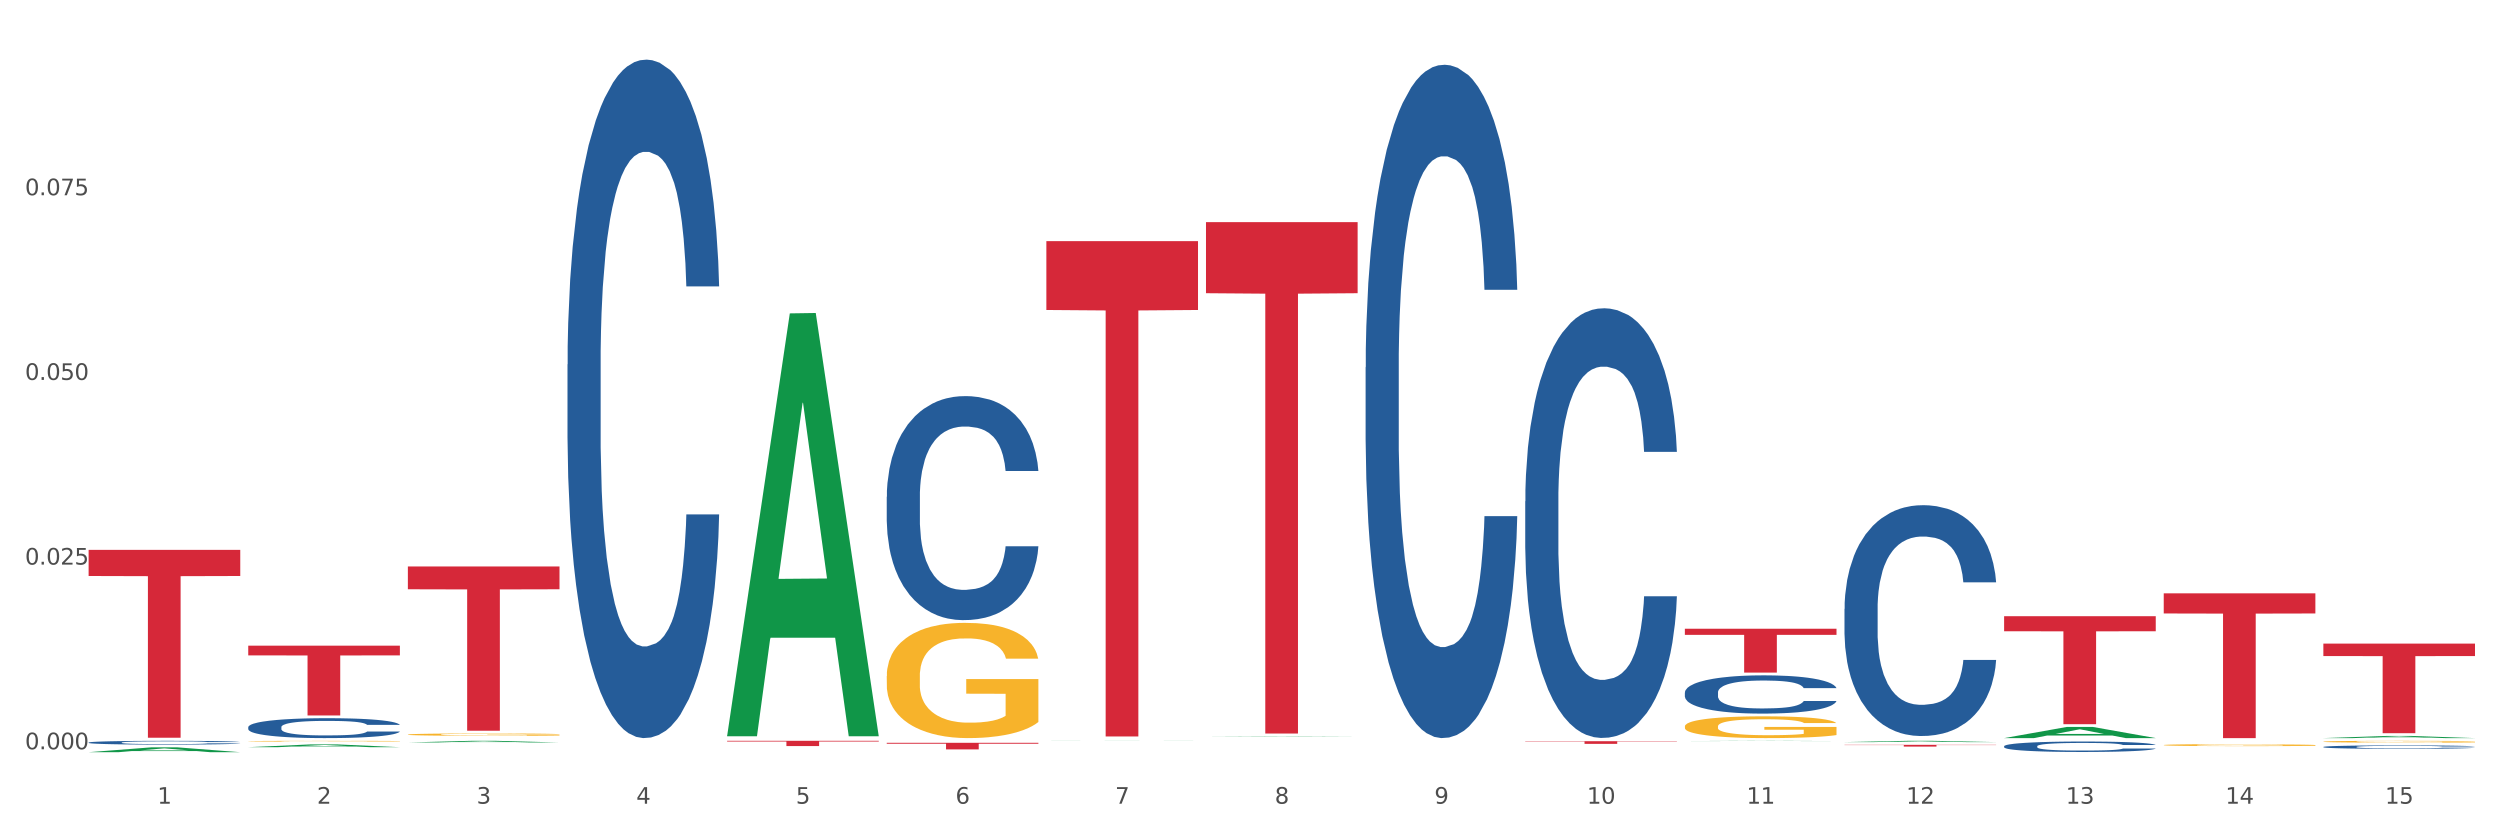 <?xml version="1.0" encoding="utf-8" standalone="no"?>
<!DOCTYPE svg PUBLIC "-//W3C//DTD SVG 1.1//EN"
  "http://www.w3.org/Graphics/SVG/1.1/DTD/svg11.dtd">
<svg xmlns:xlink="http://www.w3.org/1999/xlink" width="1080pt" height="360pt" viewBox="0 0 1080 360" xmlns="http://www.w3.org/2000/svg" version="1.1">
 <rect x="0" y="0" width="1080" height="360" fill="#333333" stroke="none"/>
 <defs>
  <style type="text/css">*{stroke-linejoin: round; stroke-linecap: butt}</style>
 </defs>
 <g id="figure_1">
  <g id="patch_1">
   <path d="M 0 360 
L 1080 360 
L 1080 0 
L 0 0 
z
" style="fill: #ffffff; stroke: #ffffff; stroke-linejoin: miter"/>
  </g>
  <g id="axes_1">
   <g id="matplotlib.axis_1">
    <g id="xtick_1">
     <g id="text_1">
      <!-- 1 -->
      <g style="fill: #4d4d4d" transform="translate(67.984 347.204) scale(0.096 -0.096)">
       <defs>
        <path id="DejaVuSans-31" d="M 794 531 
L 1825 531 
L 1825 4091 
L 703 3866 
L 703 4441 
L 1819 4666 
L 2450 4666 
L 2450 531 
L 3481 531 
L 3481 0 
L 794 0 
L 794 531 
z
" transform="scale(0.016)"/>
       </defs>
       <use xlink:href="#DejaVuSans-31"/>
      </g>
     </g>
    </g>
    <g id="xtick_2">
     <g id="text_2">
      <!-- 2 -->
      <g style="fill: #4d4d4d" transform="translate(136.942 347.204) scale(0.096 -0.096)">
       <defs>
        <path id="DejaVuSans-32" d="M 1228 531 
L 3431 531 
L 3431 0 
L 469 0 
L 469 531 
Q 828 903 1448 1529 
Q 2069 2156 2228 2338 
Q 2531 2678 2651 2914 
Q 2772 3150 2772 3378 
Q 2772 3750 2511 3984 
Q 2250 4219 1831 4219 
Q 1534 4219 1204 4116 
Q 875 4013 500 3803 
L 500 4441 
Q 881 4594 1212 4672 
Q 1544 4750 1819 4750 
Q 2544 4750 2975 4387 
Q 3406 4025 3406 3419 
Q 3406 3131 3298 2873 
Q 3191 2616 2906 2266 
Q 2828 2175 2409 1742 
Q 1991 1309 1228 531 
z
" transform="scale(0.016)"/>
       </defs>
       <use xlink:href="#DejaVuSans-32"/>
      </g>
     </g>
    </g>
    <g id="xtick_3">
     <g id="text_3">
      <!-- 3 -->
      <g style="fill: #4d4d4d" transform="translate(205.899 347.204) scale(0.096 -0.096)">
       <defs>
        <path id="DejaVuSans-33" d="M 2597 2516 
Q 3050 2419 3304 2112 
Q 3559 1806 3559 1356 
Q 3559 666 3084 287 
Q 2609 -91 1734 -91 
Q 1441 -91 1130 -33 
Q 819 25 488 141 
L 488 750 
Q 750 597 1062 519 
Q 1375 441 1716 441 
Q 2309 441 2620 675 
Q 2931 909 2931 1356 
Q 2931 1769 2642 2001 
Q 2353 2234 1838 2234 
L 1294 2234 
L 1294 2753 
L 1863 2753 
Q 2328 2753 2575 2939 
Q 2822 3125 2822 3475 
Q 2822 3834 2567 4026 
Q 2313 4219 1838 4219 
Q 1578 4219 1281 4162 
Q 984 4106 628 3988 
L 628 4550 
Q 988 4650 1302 4700 
Q 1616 4750 1894 4750 
Q 2613 4750 3031 4423 
Q 3450 4097 3450 3541 
Q 3450 3153 3228 2886 
Q 3006 2619 2597 2516 
z
" transform="scale(0.016)"/>
       </defs>
       <use xlink:href="#DejaVuSans-33"/>
      </g>
     </g>
    </g>
    <g id="xtick_4">
     <g id="text_4">
      <!-- 4 -->
      <g style="fill: #4d4d4d" transform="translate(274.857 347.204) scale(0.096 -0.096)">
       <defs>
        <path id="DejaVuSans-34" d="M 2419 4116 
L 825 1625 
L 2419 1625 
L 2419 4116 
z
M 2253 4666 
L 3047 4666 
L 3047 1625 
L 3713 1625 
L 3713 1100 
L 3047 1100 
L 3047 0 
L 2419 0 
L 2419 1100 
L 313 1100 
L 313 1709 
L 2253 4666 
z
" transform="scale(0.016)"/>
       </defs>
       <use xlink:href="#DejaVuSans-34"/>
      </g>
     </g>
    </g>
    <g id="xtick_5">
     <g id="text_5">
      <!-- 5 -->
      <g style="fill: #4d4d4d" transform="translate(343.815 347.204) scale(0.096 -0.096)">
       <defs>
        <path id="DejaVuSans-35" d="M 691 4666 
L 3169 4666 
L 3169 4134 
L 1269 4134 
L 1269 2991 
Q 1406 3038 1543 3061 
Q 1681 3084 1819 3084 
Q 2600 3084 3056 2656 
Q 3513 2228 3513 1497 
Q 3513 744 3044 326 
Q 2575 -91 1722 -91 
Q 1428 -91 1123 -41 
Q 819 9 494 109 
L 494 744 
Q 775 591 1075 516 
Q 1375 441 1709 441 
Q 2250 441 2565 725 
Q 2881 1009 2881 1497 
Q 2881 1984 2565 2268 
Q 2250 2553 1709 2553 
Q 1456 2553 1204 2497 
Q 953 2441 691 2322 
L 691 4666 
z
" transform="scale(0.016)"/>
       </defs>
       <use xlink:href="#DejaVuSans-35"/>
      </g>
     </g>
    </g>
    <g id="xtick_6">
     <g id="text_6">
      <!-- 6 -->
      <g style="fill: #4d4d4d" transform="translate(412.772 347.204) scale(0.096 -0.096)">
       <defs>
        <path id="DejaVuSans-36" d="M 2113 2584 
Q 1688 2584 1439 2293 
Q 1191 2003 1191 1497 
Q 1191 994 1439 701 
Q 1688 409 2113 409 
Q 2538 409 2786 701 
Q 3034 994 3034 1497 
Q 3034 2003 2786 2293 
Q 2538 2584 2113 2584 
z
M 3366 4563 
L 3366 3988 
Q 3128 4100 2886 4159 
Q 2644 4219 2406 4219 
Q 1781 4219 1451 3797 
Q 1122 3375 1075 2522 
Q 1259 2794 1537 2939 
Q 1816 3084 2150 3084 
Q 2853 3084 3261 2657 
Q 3669 2231 3669 1497 
Q 3669 778 3244 343 
Q 2819 -91 2113 -91 
Q 1303 -91 875 529 
Q 447 1150 447 2328 
Q 447 3434 972 4092 
Q 1497 4750 2381 4750 
Q 2619 4750 2861 4703 
Q 3103 4656 3366 4563 
z
" transform="scale(0.016)"/>
       </defs>
       <use xlink:href="#DejaVuSans-36"/>
      </g>
     </g>
    </g>
    <g id="xtick_7">
     <g id="text_7">
      <!-- 7 -->
      <g style="fill: #4d4d4d" transform="translate(481.73 347.204) scale(0.096 -0.096)">
       <defs>
        <path id="DejaVuSans-37" d="M 525 4666 
L 3525 4666 
L 3525 4397 
L 1831 0 
L 1172 0 
L 2766 4134 
L 525 4134 
L 525 4666 
z
" transform="scale(0.016)"/>
       </defs>
       <use xlink:href="#DejaVuSans-37"/>
      </g>
     </g>
    </g>
    <g id="xtick_8">
     <g id="text_8">
      <!-- 8 -->
      <g style="fill: #4d4d4d" transform="translate(550.688 347.204) scale(0.096 -0.096)">
       <defs>
        <path id="DejaVuSans-38" d="M 2034 2216 
Q 1584 2216 1326 1975 
Q 1069 1734 1069 1313 
Q 1069 891 1326 650 
Q 1584 409 2034 409 
Q 2484 409 2743 651 
Q 3003 894 3003 1313 
Q 3003 1734 2745 1975 
Q 2488 2216 2034 2216 
z
M 1403 2484 
Q 997 2584 770 2862 
Q 544 3141 544 3541 
Q 544 4100 942 4425 
Q 1341 4750 2034 4750 
Q 2731 4750 3128 4425 
Q 3525 4100 3525 3541 
Q 3525 3141 3298 2862 
Q 3072 2584 2669 2484 
Q 3125 2378 3379 2068 
Q 3634 1759 3634 1313 
Q 3634 634 3220 271 
Q 2806 -91 2034 -91 
Q 1263 -91 848 271 
Q 434 634 434 1313 
Q 434 1759 690 2068 
Q 947 2378 1403 2484 
z
M 1172 3481 
Q 1172 3119 1398 2916 
Q 1625 2713 2034 2713 
Q 2441 2713 2670 2916 
Q 2900 3119 2900 3481 
Q 2900 3844 2670 4047 
Q 2441 4250 2034 4250 
Q 1625 4250 1398 4047 
Q 1172 3844 1172 3481 
z
" transform="scale(0.016)"/>
       </defs>
       <use xlink:href="#DejaVuSans-38"/>
      </g>
     </g>
    </g>
    <g id="xtick_9">
     <g id="text_9">
      <!-- 9 -->
      <g style="fill: #4d4d4d" transform="translate(619.645 347.204) scale(0.096 -0.096)">
       <defs>
        <path id="DejaVuSans-39" d="M 703 97 
L 703 672 
Q 941 559 1184 500 
Q 1428 441 1663 441 
Q 2288 441 2617 861 
Q 2947 1281 2994 2138 
Q 2813 1869 2534 1725 
Q 2256 1581 1919 1581 
Q 1219 1581 811 2004 
Q 403 2428 403 3163 
Q 403 3881 828 4315 
Q 1253 4750 1959 4750 
Q 2769 4750 3195 4129 
Q 3622 3509 3622 2328 
Q 3622 1225 3098 567 
Q 2575 -91 1691 -91 
Q 1453 -91 1209 -44 
Q 966 3 703 97 
z
M 1959 2075 
Q 2384 2075 2632 2365 
Q 2881 2656 2881 3163 
Q 2881 3666 2632 3958 
Q 2384 4250 1959 4250 
Q 1534 4250 1286 3958 
Q 1038 3666 1038 3163 
Q 1038 2656 1286 2365 
Q 1534 2075 1959 2075 
z
" transform="scale(0.016)"/>
       </defs>
       <use xlink:href="#DejaVuSans-39"/>
      </g>
     </g>
    </g>
    <g id="xtick_10">
     <g id="text_10">
      <!-- 10 -->
      <g style="fill: #4d4d4d" transform="translate(685.549 347.204) scale(0.096 -0.096)">
       <defs>
        <path id="DejaVuSans-30" d="M 2034 4250 
Q 1547 4250 1301 3770 
Q 1056 3291 1056 2328 
Q 1056 1369 1301 889 
Q 1547 409 2034 409 
Q 2525 409 2770 889 
Q 3016 1369 3016 2328 
Q 3016 3291 2770 3770 
Q 2525 4250 2034 4250 
z
M 2034 4750 
Q 2819 4750 3233 4129 
Q 3647 3509 3647 2328 
Q 3647 1150 3233 529 
Q 2819 -91 2034 -91 
Q 1250 -91 836 529 
Q 422 1150 422 2328 
Q 422 3509 836 4129 
Q 1250 4750 2034 4750 
z
" transform="scale(0.016)"/>
       </defs>
       <use xlink:href="#DejaVuSans-31"/>
       <use xlink:href="#DejaVuSans-30" transform="translate(63.623 0)"/>
      </g>
     </g>
    </g>
    <g id="xtick_11">
     <g id="text_11">
      <!-- 11 -->
      <g style="fill: #4d4d4d" transform="translate(754.506 347.204) scale(0.096 -0.096)">
       <use xlink:href="#DejaVuSans-31"/>
       <use xlink:href="#DejaVuSans-31" transform="translate(63.623 0)"/>
      </g>
     </g>
    </g>
    <g id="xtick_12">
     <g id="text_12">
      <!-- 12 -->
      <g style="fill: #4d4d4d" transform="translate(823.464 347.204) scale(0.096 -0.096)">
       <use xlink:href="#DejaVuSans-31"/>
       <use xlink:href="#DejaVuSans-32" transform="translate(63.623 0)"/>
      </g>
     </g>
    </g>
    <g id="xtick_13">
     <g id="text_13">
      <!-- 13 -->
      <g style="fill: #4d4d4d" transform="translate(892.422 347.204) scale(0.096 -0.096)">
       <use xlink:href="#DejaVuSans-31"/>
       <use xlink:href="#DejaVuSans-33" transform="translate(63.623 0)"/>
      </g>
     </g>
    </g>
    <g id="xtick_14">
     <g id="text_14">
      <!-- 14 -->
      <g style="fill: #4d4d4d" transform="translate(961.379 347.204) scale(0.096 -0.096)">
       <use xlink:href="#DejaVuSans-31"/>
       <use xlink:href="#DejaVuSans-34" transform="translate(63.623 0)"/>
      </g>
     </g>
    </g>
    <g id="xtick_15">
     <g id="text_15">
      <!-- 15 -->
      <g style="fill: #4d4d4d" transform="translate(1030.337 347.204) scale(0.096 -0.096)">
       <use xlink:href="#DejaVuSans-31"/>
       <use xlink:href="#DejaVuSans-35" transform="translate(63.623 0)"/>
      </g>
     </g>
    </g>
    <g id="xtick_16"/>
    <g id="xtick_17"/>
    <g id="xtick_18"/>
    <g id="xtick_19"/>
    <g id="xtick_20"/>
    <g id="xtick_21"/>
    <g id="xtick_22"/>
    <g id="xtick_23"/>
    <g id="xtick_24"/>
    <g id="xtick_25"/>
    <g id="xtick_26"/>
    <g id="xtick_27"/>
    <g id="xtick_28"/>
    <g id="xtick_29"/>
   </g>
   <g id="matplotlib.axis_2">
    <g id="ytick_1">
     <g id="text_16">
      <!-- 0.000 -->
      <g style="fill: #4d4d4d" transform="translate(10.8 323.686) scale(0.096 -0.096)">
       <defs>
        <path id="DejaVuSans-2e" d="M 684 794 
L 1344 794 
L 1344 0 
L 684 0 
L 684 794 
z
" transform="scale(0.016)"/>
       </defs>
       <use xlink:href="#DejaVuSans-30"/>
       <use xlink:href="#DejaVuSans-2e" transform="translate(63.623 0)"/>
       <use xlink:href="#DejaVuSans-30" transform="translate(95.41 0)"/>
       <use xlink:href="#DejaVuSans-30" transform="translate(159.033 0)"/>
       <use xlink:href="#DejaVuSans-30" transform="translate(222.656 0)"/>
      </g>
     </g>
    </g>
    <g id="ytick_2">
     <g id="text_17">
      <!-- 0.025 -->
      <g style="fill: #4d4d4d" transform="translate(10.8 243.904) scale(0.096 -0.096)">
       <use xlink:href="#DejaVuSans-30"/>
       <use xlink:href="#DejaVuSans-2e" transform="translate(63.623 0)"/>
       <use xlink:href="#DejaVuSans-30" transform="translate(95.41 0)"/>
       <use xlink:href="#DejaVuSans-32" transform="translate(159.033 0)"/>
       <use xlink:href="#DejaVuSans-35" transform="translate(222.656 0)"/>
      </g>
     </g>
    </g>
    <g id="ytick_3">
     <g id="text_18">
      <!-- 0.050 -->
      <g style="fill: #4d4d4d" transform="translate(10.8 164.122) scale(0.096 -0.096)">
       <use xlink:href="#DejaVuSans-30"/>
       <use xlink:href="#DejaVuSans-2e" transform="translate(63.623 0)"/>
       <use xlink:href="#DejaVuSans-30" transform="translate(95.41 0)"/>
       <use xlink:href="#DejaVuSans-35" transform="translate(159.033 0)"/>
       <use xlink:href="#DejaVuSans-30" transform="translate(222.656 0)"/>
      </g>
     </g>
    </g>
    <g id="ytick_4">
     <g id="text_19">
      <!-- 0.075 -->
      <g style="fill: #4d4d4d" transform="translate(10.8 84.341) scale(0.096 -0.096)">
       <use xlink:href="#DejaVuSans-30"/>
       <use xlink:href="#DejaVuSans-2e" transform="translate(63.623 0)"/>
       <use xlink:href="#DejaVuSans-30" transform="translate(95.41 0)"/>
       <use xlink:href="#DejaVuSans-37" transform="translate(159.033 0)"/>
       <use xlink:href="#DejaVuSans-35" transform="translate(222.656 0)"/>
      </g>
     </g>
    </g>
    <g id="ytick_5"/>
    <g id="ytick_6"/>
    <g id="ytick_7"/>
    <g id="ytick_8"/>
   </g>
   <g id="PolyCollection_1">
    <path d="M 38.283 324.946 
L 38.351 324.944 
L 65.365 322.85 
L 76.576 322.848 
L 103.793 324.95 
L 90.826 324.95 
L 84.95 324.46 
L 57.058 324.46 
L 56.855 324.468 
L 51.182 324.95 
L 38.283 324.95 
L 38.283 324.946 
L 60.57 324.168 
L 81.438 324.166 
L 71.105 323.296 
L 70.97 323.292 
L 70.835 323.298 
L 60.502 324.166 
L 60.57 324.168 
L 38.283 324.946 
z
" clip-path="url(#p6722546732)" style="fill: #109648"/>
    <path d="M 245.156 157.455 
L 245.233 157.187 
L 245.233 149.692 
L 245.466 139.52 
L 246.317 120.783 
L 247.402 106.597 
L 249.26 90.001 
L 250.267 83.042 
L 251.583 75.279 
L 254.293 62.698 
L 257.391 51.991 
L 259.559 46.103 
L 261.185 42.355 
L 264.824 35.663 
L 266.915 32.719 
L 269.083 30.31 
L 270.942 28.704 
L 274.039 26.83 
L 276.517 26.027 
L 279.382 25.759 
L 281.783 26.027 
L 284.957 27.098 
L 289.604 30.31 
L 291.385 32.184 
L 293.785 35.396 
L 296.263 39.678 
L 298.276 43.961 
L 300.599 50.118 
L 303 58.148 
L 305.323 68.319 
L 306.949 77.688 
L 308.265 87.592 
L 309.427 99.637 
L 310.279 112.753 
L 310.666 123.728 
L 296.495 123.728 
L 296.108 113.824 
L 295.334 103.117 
L 294.559 95.89 
L 293.708 90.001 
L 292.391 83.309 
L 291.23 79.026 
L 289.294 73.941 
L 287.513 70.729 
L 286.042 68.855 
L 284.261 67.249 
L 280.466 65.643 
L 277.756 65.643 
L 276.052 66.178 
L 273.962 67.516 
L 272.181 69.39 
L 270.09 72.602 
L 268.464 76.082 
L 266.838 80.632 
L 265.908 83.845 
L 264.515 89.733 
L 263.585 94.551 
L 262.346 102.849 
L 261.65 108.738 
L 260.411 123.995 
L 259.869 135.238 
L 259.636 143 
L 259.481 151.566 
L 259.481 193.323 
L 259.946 212.06 
L 260.333 220.09 
L 260.953 229.191 
L 262.114 240.969 
L 263.818 252.478 
L 265.599 260.776 
L 267.07 265.862 
L 268.464 269.61 
L 269.858 272.554 
L 271.561 275.231 
L 272.955 276.837 
L 275.046 278.443 
L 277.524 279.246 
L 279.46 279.246 
L 283.409 277.907 
L 285.19 276.569 
L 286.893 274.695 
L 288.752 271.751 
L 290.223 268.539 
L 291.075 266.13 
L 292.469 261.044 
L 293.553 255.691 
L 294.482 249.534 
L 295.101 244.181 
L 295.798 236.15 
L 296.34 227.05 
L 296.495 222.231 
L 310.666 222.231 
L 310.356 231.868 
L 309.814 241.236 
L 308.73 253.817 
L 307.878 261.044 
L 306.562 269.877 
L 305.168 277.372 
L 303.232 285.67 
L 301.451 291.826 
L 299.593 297.18 
L 297.579 301.998 
L 293.94 308.69 
L 292.623 310.563 
L 289.836 313.776 
L 287.668 315.649 
L 284.493 317.523 
L 281.241 318.594 
L 277.833 318.861 
L 274.813 318.326 
L 271.484 316.72 
L 269.393 315.114 
L 267.07 312.705 
L 264.36 308.957 
L 261.804 304.407 
L 259.404 299.054 
L 257.158 292.897 
L 255.068 285.938 
L 252.357 274.428 
L 250.344 263.185 
L 248.873 252.746 
L 247.866 243.913 
L 246.86 232.671 
L 246.317 224.908 
L 245.466 206.171 
L 245.156 188.772 
L 245.156 157.455 
z
" clip-path="url(#p6722546732)" style="fill: #255c99"/>
    <path d="M 383.071 214.602 
L 383.149 214.514 
L 383.149 212.039 
L 383.381 208.68 
L 384.233 202.493 
L 385.317 197.808 
L 387.175 192.328 
L 388.182 190.03 
L 389.498 187.467 
L 392.209 183.313 
L 395.306 179.778 
L 397.474 177.833 
L 399.1 176.596 
L 402.74 174.386 
L 404.83 173.414 
L 406.999 172.618 
L 408.857 172.088 
L 411.954 171.469 
L 414.432 171.204 
L 417.297 171.116 
L 419.698 171.204 
L 422.873 171.558 
L 427.519 172.618 
L 429.3 173.237 
L 431.7 174.298 
L 434.178 175.712 
L 436.192 177.126 
L 438.515 179.159 
L 440.915 181.81 
L 443.238 185.169 
L 444.864 188.263 
L 446.181 191.533 
L 447.342 195.51 
L 448.194 199.841 
L 448.581 203.465 
L 434.411 203.465 
L 434.023 200.195 
L 433.249 196.659 
L 432.475 194.273 
L 431.623 192.328 
L 430.306 190.119 
L 429.145 188.705 
L 427.209 187.025 
L 425.428 185.965 
L 423.957 185.346 
L 422.176 184.816 
L 418.382 184.285 
L 415.671 184.285 
L 413.968 184.462 
L 411.877 184.904 
L 410.096 185.523 
L 408.005 186.583 
L 406.379 187.732 
L 404.753 189.235 
L 403.824 190.296 
L 402.43 192.24 
L 401.501 193.831 
L 400.262 196.571 
L 399.565 198.516 
L 398.326 203.554 
L 397.784 207.266 
L 397.552 209.829 
L 397.397 212.658 
L 397.397 226.446 
L 397.861 232.633 
L 398.248 235.285 
L 398.868 238.29 
L 400.029 242.179 
L 401.733 245.979 
L 403.514 248.719 
L 404.985 250.399 
L 406.379 251.636 
L 407.773 252.608 
L 409.477 253.492 
L 410.87 254.023 
L 412.961 254.553 
L 415.439 254.818 
L 417.375 254.818 
L 421.324 254.376 
L 423.105 253.934 
L 424.809 253.316 
L 426.667 252.343 
L 428.138 251.283 
L 428.99 250.487 
L 430.384 248.808 
L 431.468 247.04 
L 432.397 245.007 
L 433.017 243.239 
L 433.714 240.588 
L 434.256 237.583 
L 434.411 235.992 
L 448.581 235.992 
L 448.271 239.174 
L 447.729 242.267 
L 446.645 246.421 
L 445.793 248.808 
L 444.477 251.725 
L 443.083 254.199 
L 441.147 256.939 
L 439.366 258.972 
L 437.508 260.74 
L 435.495 262.331 
L 431.855 264.541 
L 430.539 265.159 
L 427.751 266.22 
L 425.583 266.839 
L 422.408 267.458 
L 419.156 267.811 
L 415.749 267.899 
L 412.729 267.723 
L 409.399 267.192 
L 407.308 266.662 
L 404.985 265.867 
L 402.275 264.629 
L 399.72 263.127 
L 397.319 261.359 
L 395.074 259.326 
L 392.983 257.028 
L 390.273 253.227 
L 388.259 249.515 
L 386.788 246.068 
L 385.782 243.151 
L 384.775 239.439 
L 384.233 236.876 
L 383.381 230.688 
L 383.071 224.943 
L 383.071 214.602 
z
" clip-path="url(#p6722546732)" style="fill: #255c99"/>
    <path d="M 658.902 216.575 
L 658.979 216.405 
L 658.979 211.659 
L 659.212 205.217 
L 660.063 193.35 
L 661.148 184.365 
L 663.006 173.855 
L 664.013 169.447 
L 665.329 164.531 
L 668.039 156.563 
L 671.137 149.782 
L 673.305 146.053 
L 674.931 143.68 
L 678.57 139.441 
L 680.661 137.577 
L 682.829 136.051 
L 684.688 135.034 
L 687.785 133.847 
L 690.263 133.339 
L 693.128 133.169 
L 695.529 133.339 
L 698.703 134.017 
L 703.349 136.051 
L 705.13 137.238 
L 707.531 139.272 
L 710.009 141.984 
L 712.022 144.697 
L 714.345 148.596 
L 716.746 153.681 
L 719.069 160.123 
L 720.695 166.057 
L 722.011 172.329 
L 723.173 179.958 
L 724.025 188.264 
L 724.412 195.215 
L 710.241 195.215 
L 709.854 188.942 
L 709.08 182.162 
L 708.305 177.584 
L 707.454 173.855 
L 706.137 169.617 
L 704.976 166.904 
L 703.04 163.683 
L 701.259 161.649 
L 699.787 160.462 
L 698.006 159.445 
L 694.212 158.428 
L 691.502 158.428 
L 689.798 158.767 
L 687.708 159.615 
L 685.927 160.801 
L 683.836 162.836 
L 682.21 165.04 
L 680.584 167.921 
L 679.654 169.956 
L 678.261 173.685 
L 677.331 176.737 
L 676.092 181.992 
L 675.396 185.722 
L 674.157 195.384 
L 673.615 202.504 
L 673.382 207.421 
L 673.227 212.845 
L 673.227 239.291 
L 673.692 251.158 
L 674.079 256.244 
L 674.699 262.007 
L 675.86 269.466 
L 677.564 276.756 
L 679.345 282.011 
L 680.816 285.232 
L 682.21 287.606 
L 683.604 289.47 
L 685.307 291.166 
L 686.701 292.183 
L 688.792 293.2 
L 691.27 293.708 
L 693.206 293.708 
L 697.155 292.861 
L 698.936 292.013 
L 700.639 290.827 
L 702.498 288.962 
L 703.969 286.927 
L 704.821 285.402 
L 706.215 282.181 
L 707.299 278.79 
L 708.228 274.891 
L 708.847 271.501 
L 709.544 266.415 
L 710.086 260.651 
L 710.241 257.6 
L 724.412 257.6 
L 724.102 263.703 
L 723.56 269.636 
L 722.476 277.604 
L 721.624 282.181 
L 720.308 287.775 
L 718.914 292.522 
L 716.978 297.777 
L 715.197 301.676 
L 713.339 305.067 
L 711.325 308.118 
L 707.686 312.356 
L 706.369 313.543 
L 703.582 315.577 
L 701.414 316.764 
L 698.239 317.95 
L 694.987 318.628 
L 691.579 318.798 
L 688.559 318.459 
L 685.23 317.442 
L 683.139 316.425 
L 680.816 314.899 
L 678.106 312.526 
L 675.55 309.644 
L 673.15 306.253 
L 670.904 302.354 
L 668.814 297.947 
L 666.103 290.657 
L 664.09 283.537 
L 662.619 276.926 
L 661.612 271.331 
L 660.605 264.211 
L 660.063 259.295 
L 659.212 247.428 
L 658.902 236.409 
L 658.902 216.575 
z
" clip-path="url(#p6722546732)" style="fill: #255c99"/>
    <path d="M 727.86 299.177 
L 727.937 299.162 
L 727.937 298.739 
L 728.169 298.166 
L 729.021 297.109 
L 730.105 296.309 
L 731.964 295.374 
L 732.97 294.981 
L 734.287 294.544 
L 736.997 293.834 
L 740.094 293.231 
L 742.262 292.899 
L 743.889 292.688 
L 747.528 292.31 
L 749.619 292.144 
L 751.787 292.008 
L 753.645 291.918 
L 756.743 291.812 
L 759.221 291.767 
L 762.086 291.752 
L 764.486 291.767 
L 767.661 291.827 
L 772.307 292.008 
L 774.088 292.114 
L 776.489 292.295 
L 778.967 292.537 
L 780.98 292.778 
L 783.303 293.125 
L 785.703 293.578 
L 788.026 294.151 
L 789.652 294.68 
L 790.969 295.238 
L 792.13 295.917 
L 792.982 296.656 
L 793.369 297.275 
L 779.199 297.275 
L 778.812 296.717 
L 778.037 296.113 
L 777.263 295.706 
L 776.411 295.374 
L 775.095 294.996 
L 773.933 294.755 
L 771.997 294.468 
L 770.216 294.287 
L 768.745 294.182 
L 766.964 294.091 
L 763.17 294 
L 760.46 294 
L 758.756 294.031 
L 756.665 294.106 
L 754.884 294.212 
L 752.794 294.393 
L 751.167 294.589 
L 749.541 294.846 
L 748.612 295.027 
L 747.218 295.359 
L 746.289 295.63 
L 745.05 296.098 
L 744.353 296.43 
L 743.114 297.29 
L 742.572 297.924 
L 742.34 298.362 
L 742.185 298.845 
L 742.185 301.199 
L 742.65 302.255 
L 743.037 302.708 
L 743.656 303.221 
L 744.818 303.885 
L 746.521 304.534 
L 748.302 305.002 
L 749.774 305.288 
L 751.167 305.5 
L 752.561 305.666 
L 754.265 305.817 
L 755.659 305.907 
L 757.749 305.998 
L 760.227 306.043 
L 762.163 306.043 
L 766.112 305.967 
L 767.893 305.892 
L 769.597 305.786 
L 771.455 305.62 
L 772.927 305.439 
L 773.778 305.303 
L 775.172 305.017 
L 776.256 304.715 
L 777.186 304.368 
L 777.805 304.066 
L 778.502 303.613 
L 779.044 303.1 
L 779.199 302.829 
L 793.369 302.829 
L 793.06 303.372 
L 792.518 303.9 
L 791.433 304.609 
L 790.582 305.017 
L 789.265 305.515 
L 787.871 305.937 
L 785.936 306.405 
L 784.155 306.752 
L 782.296 307.054 
L 780.283 307.326 
L 776.643 307.703 
L 775.327 307.809 
L 772.539 307.99 
L 770.371 308.095 
L 767.196 308.201 
L 763.944 308.261 
L 760.537 308.276 
L 757.517 308.246 
L 754.187 308.156 
L 752.097 308.065 
L 749.774 307.929 
L 747.063 307.718 
L 744.508 307.461 
L 742.108 307.16 
L 739.862 306.813 
L 737.771 306.42 
L 735.061 305.771 
L 733.048 305.137 
L 731.576 304.549 
L 730.57 304.051 
L 729.563 303.417 
L 729.021 302.979 
L 728.169 301.923 
L 727.86 300.942 
L 727.86 299.177 
z
" clip-path="url(#p6722546732)" style="fill: #255c99"/>
    <path d="M 796.817 263.047 
L 796.895 262.956 
L 796.895 260.406 
L 797.127 256.945 
L 797.979 250.57 
L 799.063 245.743 
L 800.921 240.096 
L 801.928 237.728 
L 803.244 235.087 
L 805.955 230.807 
L 809.052 227.164 
L 811.22 225.16 
L 812.846 223.885 
L 816.486 221.608 
L 818.576 220.606 
L 820.745 219.787 
L 822.603 219.24 
L 825.7 218.603 
L 828.178 218.329 
L 831.043 218.238 
L 833.444 218.329 
L 836.619 218.694 
L 841.265 219.787 
L 843.046 220.424 
L 845.446 221.517 
L 847.924 222.974 
L 849.937 224.431 
L 852.261 226.526 
L 854.661 229.258 
L 856.984 232.719 
L 858.61 235.907 
L 859.927 239.277 
L 861.088 243.375 
L 861.94 247.838 
L 862.327 251.572 
L 848.156 251.572 
L 847.769 248.202 
L 846.995 244.559 
L 846.221 242.1 
L 845.369 240.096 
L 844.052 237.82 
L 842.891 236.362 
L 840.955 234.632 
L 839.174 233.539 
L 837.703 232.901 
L 835.922 232.355 
L 832.127 231.809 
L 829.417 231.809 
L 827.714 231.991 
L 825.623 232.446 
L 823.842 233.084 
L 821.751 234.177 
L 820.125 235.36 
L 818.499 236.909 
L 817.57 238.002 
L 816.176 240.005 
L 815.247 241.645 
L 814.008 244.468 
L 813.311 246.472 
L 812.072 251.663 
L 811.53 255.488 
L 811.298 258.129 
L 811.143 261.044 
L 811.143 275.251 
L 811.607 281.627 
L 811.994 284.359 
L 812.614 287.455 
L 813.775 291.463 
L 815.479 295.379 
L 817.26 298.202 
L 818.731 299.933 
L 820.125 301.208 
L 821.519 302.21 
L 823.222 303.12 
L 824.616 303.667 
L 826.707 304.213 
L 829.185 304.486 
L 831.121 304.486 
L 835.07 304.031 
L 836.851 303.576 
L 838.555 302.938 
L 840.413 301.936 
L 841.884 300.843 
L 842.736 300.024 
L 844.13 298.293 
L 845.214 296.472 
L 846.143 294.377 
L 846.763 292.556 
L 847.46 289.823 
L 848.002 286.727 
L 848.156 285.087 
L 862.327 285.087 
L 862.017 288.366 
L 861.475 291.554 
L 860.391 295.834 
L 859.539 298.293 
L 858.223 301.299 
L 856.829 303.849 
L 854.893 306.672 
L 853.112 308.767 
L 851.254 310.588 
L 849.241 312.228 
L 845.601 314.505 
L 844.285 315.142 
L 841.497 316.235 
L 839.329 316.873 
L 836.154 317.51 
L 832.902 317.874 
L 829.495 317.966 
L 826.475 317.783 
L 823.145 317.237 
L 821.054 316.691 
L 818.731 315.871 
L 816.021 314.596 
L 813.466 313.048 
L 811.065 311.226 
L 808.82 309.131 
L 806.729 306.763 
L 804.019 302.847 
L 802.005 299.022 
L 800.534 295.47 
L 799.527 292.465 
L 798.521 288.639 
L 797.979 285.998 
L 797.127 279.623 
L 796.817 273.703 
L 796.817 263.047 
z
" clip-path="url(#p6722546732)" style="fill: #255c99"/>
    <path d="M 865.775 322.368 
L 865.852 322.364 
L 865.852 322.249 
L 866.085 322.092 
L 866.936 321.803 
L 868.021 321.585 
L 869.879 321.329 
L 870.886 321.222 
L 872.202 321.103 
L 874.912 320.909 
L 878.01 320.744 
L 880.178 320.653 
L 881.804 320.595 
L 885.443 320.492 
L 887.534 320.447 
L 889.702 320.41 
L 891.561 320.385 
L 894.658 320.356 
L 897.136 320.344 
L 900.001 320.34 
L 902.402 320.344 
L 905.576 320.36 
L 910.222 320.41 
L 912.003 320.439 
L 914.404 320.488 
L 916.882 320.554 
L 918.895 320.62 
L 921.218 320.715 
L 923.619 320.839 
L 925.942 320.995 
L 927.568 321.14 
L 928.884 321.292 
L 930.046 321.478 
L 930.898 321.68 
L 931.285 321.849 
L 917.114 321.849 
L 916.727 321.696 
L 915.953 321.531 
L 915.178 321.42 
L 914.326 321.329 
L 913.01 321.226 
L 911.849 321.16 
L 909.913 321.082 
L 908.132 321.032 
L 906.66 321.004 
L 904.879 320.979 
L 901.085 320.954 
L 898.375 320.954 
L 896.671 320.962 
L 894.581 320.983 
L 892.8 321.012 
L 890.709 321.061 
L 889.083 321.115 
L 887.457 321.185 
L 886.527 321.235 
L 885.134 321.325 
L 884.204 321.399 
L 882.965 321.527 
L 882.269 321.618 
L 881.03 321.853 
L 880.488 322.026 
L 880.255 322.146 
L 880.1 322.278 
L 880.1 322.921 
L 880.565 323.209 
L 880.952 323.333 
L 881.572 323.473 
L 882.733 323.655 
L 884.437 323.832 
L 886.218 323.96 
L 887.689 324.038 
L 889.083 324.096 
L 890.477 324.141 
L 892.18 324.182 
L 893.574 324.207 
L 895.665 324.232 
L 898.143 324.244 
L 900.078 324.244 
L 904.028 324.224 
L 905.809 324.203 
L 907.512 324.174 
L 909.371 324.129 
L 910.842 324.079 
L 911.694 324.042 
L 913.088 323.964 
L 914.172 323.881 
L 915.101 323.787 
L 915.72 323.704 
L 916.417 323.58 
L 916.959 323.44 
L 917.114 323.366 
L 931.285 323.366 
L 930.975 323.514 
L 930.433 323.659 
L 929.349 323.852 
L 928.497 323.964 
L 927.181 324.1 
L 925.787 324.215 
L 923.851 324.343 
L 922.07 324.438 
L 920.212 324.52 
L 918.198 324.595 
L 914.559 324.698 
L 913.242 324.727 
L 910.455 324.776 
L 908.287 324.805 
L 905.112 324.834 
L 901.859 324.85 
L 898.452 324.854 
L 895.432 324.846 
L 892.103 324.821 
L 890.012 324.797 
L 887.689 324.76 
L 884.979 324.702 
L 882.423 324.632 
L 880.023 324.549 
L 877.777 324.454 
L 875.687 324.347 
L 872.976 324.17 
L 870.963 323.997 
L 869.492 323.836 
L 868.485 323.7 
L 867.478 323.527 
L 866.936 323.407 
L 866.085 323.119 
L 865.775 322.851 
L 865.775 322.368 
z
" clip-path="url(#p6722546732)" style="fill: #255c99"/>
    <path d="M 1003.69 322.669 
L 1003.768 322.668 
L 1003.768 322.63 
L 1004 322.578 
L 1004.852 322.483 
L 1005.936 322.411 
L 1007.794 322.327 
L 1008.801 322.291 
L 1010.117 322.252 
L 1012.828 322.188 
L 1015.925 322.134 
L 1018.093 322.104 
L 1019.719 322.085 
L 1023.359 322.051 
L 1025.449 322.036 
L 1027.618 322.023 
L 1029.476 322.015 
L 1032.573 322.006 
L 1035.051 322.002 
L 1037.916 322 
L 1040.317 322.002 
L 1043.492 322.007 
L 1048.138 322.023 
L 1049.919 322.033 
L 1052.319 322.049 
L 1054.797 322.071 
L 1056.81 322.093 
L 1059.133 322.124 
L 1061.534 322.165 
L 1063.857 322.216 
L 1065.483 322.264 
L 1066.8 322.314 
L 1067.961 322.376 
L 1068.813 322.442 
L 1069.2 322.498 
L 1055.029 322.498 
L 1054.642 322.448 
L 1053.868 322.393 
L 1053.094 322.357 
L 1052.242 322.327 
L 1050.925 322.293 
L 1049.764 322.271 
L 1047.828 322.245 
L 1046.047 322.229 
L 1044.576 322.219 
L 1042.795 322.211 
L 1039 322.203 
L 1036.29 322.203 
L 1034.587 322.206 
L 1032.496 322.212 
L 1030.715 322.222 
L 1028.624 322.238 
L 1026.998 322.256 
L 1025.372 322.279 
L 1024.443 322.295 
L 1023.049 322.325 
L 1022.12 322.35 
L 1020.881 322.392 
L 1020.184 322.422 
L 1018.945 322.499 
L 1018.403 322.557 
L 1018.171 322.596 
L 1018.016 322.64 
L 1018.016 322.852 
L 1018.48 322.947 
L 1018.867 322.988 
L 1019.487 323.034 
L 1020.648 323.094 
L 1022.352 323.152 
L 1024.133 323.195 
L 1025.604 323.22 
L 1026.998 323.239 
L 1028.392 323.254 
L 1030.095 323.268 
L 1031.489 323.276 
L 1033.58 323.284 
L 1036.058 323.288 
L 1037.994 323.288 
L 1041.943 323.282 
L 1043.724 323.275 
L 1045.428 323.265 
L 1047.286 323.25 
L 1048.757 323.234 
L 1049.609 323.222 
L 1051.003 323.196 
L 1052.087 323.169 
L 1053.016 323.137 
L 1053.636 323.11 
L 1054.333 323.069 
L 1054.875 323.023 
L 1055.029 322.999 
L 1069.2 322.999 
L 1068.89 323.048 
L 1068.348 323.095 
L 1067.264 323.159 
L 1066.412 323.196 
L 1065.096 323.241 
L 1063.702 323.279 
L 1061.766 323.321 
L 1059.985 323.352 
L 1058.127 323.38 
L 1056.114 323.404 
L 1052.474 323.438 
L 1051.158 323.448 
L 1048.37 323.464 
L 1046.202 323.473 
L 1043.027 323.483 
L 1039.775 323.488 
L 1036.368 323.49 
L 1033.348 323.487 
L 1030.018 323.479 
L 1027.927 323.471 
L 1025.604 323.458 
L 1022.894 323.439 
L 1020.339 323.416 
L 1017.938 323.389 
L 1015.693 323.358 
L 1013.602 323.322 
L 1010.892 323.264 
L 1008.878 323.207 
L 1007.407 323.154 
L 1006.4 323.109 
L 1005.394 323.052 
L 1004.852 323.012 
L 1004 322.917 
L 1003.69 322.829 
L 1003.69 322.669 
z
" clip-path="url(#p6722546732)" style="fill: #255c99"/>
    <path d="M 38.283 237.552 
L 103.793 237.552 
L 103.793 248.831 
L 78.024 248.907 
L 78.024 318.715 
L 63.897 318.715 
L 63.897 248.907 
L 38.283 248.831 
L 38.283 237.628 
L 38.283 237.552 
z
" clip-path="url(#p6722546732)" style="fill: #d62839"/>
    <path d="M 107.241 278.94 
L 172.75 278.94 
L 172.75 283.129 
L 146.981 283.157 
L 146.981 309.083 
L 132.855 309.083 
L 132.855 283.157 
L 107.241 283.129 
L 107.241 278.969 
L 107.241 278.94 
z
" clip-path="url(#p6722546732)" style="fill: #d62839"/>
    <path d="M 107.241 314.125 
L 107.318 314.117 
L 107.318 313.897 
L 107.55 313.599 
L 108.402 313.049 
L 109.486 312.632 
L 111.345 312.145 
L 112.351 311.941 
L 113.668 311.713 
L 116.378 311.344 
L 119.475 311.03 
L 121.644 310.857 
L 123.27 310.747 
L 126.909 310.551 
L 129 310.465 
L 131.168 310.394 
L 133.026 310.347 
L 136.124 310.292 
L 138.602 310.268 
L 141.467 310.26 
L 143.867 310.268 
L 147.042 310.3 
L 151.688 310.394 
L 153.469 310.449 
L 155.87 310.543 
L 158.348 310.669 
L 160.361 310.794 
L 162.684 310.975 
L 165.084 311.211 
L 167.407 311.509 
L 169.034 311.784 
L 170.35 312.075 
L 171.511 312.428 
L 172.363 312.813 
L 172.75 313.135 
L 158.58 313.135 
L 158.193 312.845 
L 157.418 312.53 
L 156.644 312.318 
L 155.792 312.145 
L 154.476 311.949 
L 153.314 311.823 
L 151.378 311.674 
L 149.597 311.58 
L 148.126 311.525 
L 146.345 311.478 
L 142.551 311.431 
L 139.841 311.431 
L 138.137 311.446 
L 136.046 311.486 
L 134.265 311.541 
L 132.175 311.635 
L 130.549 311.737 
L 128.922 311.871 
L 127.993 311.965 
L 126.599 312.138 
L 125.67 312.279 
L 124.431 312.522 
L 123.734 312.695 
L 122.495 313.143 
L 121.953 313.473 
L 121.721 313.701 
L 121.566 313.952 
L 121.566 315.177 
L 122.031 315.727 
L 122.418 315.963 
L 123.037 316.23 
L 124.199 316.576 
L 125.902 316.913 
L 127.683 317.157 
L 129.155 317.306 
L 130.549 317.416 
L 131.942 317.502 
L 133.646 317.581 
L 135.04 317.628 
L 137.13 317.675 
L 139.608 317.699 
L 141.544 317.699 
L 145.493 317.66 
L 147.274 317.62 
L 148.978 317.565 
L 150.836 317.479 
L 152.308 317.385 
L 153.159 317.314 
L 154.553 317.165 
L 155.637 317.008 
L 156.567 316.827 
L 157.186 316.67 
L 157.883 316.434 
L 158.425 316.167 
L 158.58 316.026 
L 172.75 316.026 
L 172.441 316.309 
L 171.899 316.583 
L 170.815 316.953 
L 169.963 317.165 
L 168.646 317.424 
L 167.253 317.644 
L 165.317 317.887 
L 163.536 318.068 
L 161.677 318.225 
L 159.664 318.366 
L 156.025 318.563 
L 154.708 318.618 
L 151.92 318.712 
L 149.752 318.767 
L 146.577 318.822 
L 143.325 318.853 
L 139.918 318.861 
L 136.898 318.846 
L 133.568 318.798 
L 131.478 318.751 
L 129.155 318.681 
L 126.444 318.571 
L 123.889 318.437 
L 121.489 318.28 
L 119.243 318.099 
L 117.152 317.895 
L 114.442 317.557 
L 112.429 317.228 
L 110.958 316.921 
L 109.951 316.662 
L 108.944 316.332 
L 108.402 316.104 
L 107.55 315.554 
L 107.241 315.044 
L 107.241 314.125 
z
" clip-path="url(#p6722546732)" style="fill: #255c99"/>
    <path d="M 176.198 244.7 
L 241.708 244.7 
L 241.708 254.564 
L 215.939 254.63 
L 215.939 315.679 
L 201.812 315.679 
L 201.812 254.63 
L 176.198 254.564 
L 176.198 244.767 
L 176.198 244.7 
z
" clip-path="url(#p6722546732)" style="fill: #d62839"/>
    <path d="M 383.071 320.904 
L 448.581 320.904 
L 448.581 321.299 
L 422.812 321.302 
L 422.812 323.746 
L 408.685 323.746 
L 408.685 321.302 
L 383.071 321.299 
L 383.071 320.907 
L 383.071 320.904 
z
" clip-path="url(#p6722546732)" style="fill: #d62839"/>
    <path d="M 452.029 104.176 
L 517.539 104.176 
L 517.539 133.912 
L 491.769 134.113 
L 491.769 318.154 
L 477.643 318.154 
L 477.643 134.113 
L 452.029 133.912 
L 452.029 104.377 
L 452.029 104.176 
z
" clip-path="url(#p6722546732)" style="fill: #d62839"/>
    <path d="M 520.987 95.96 
L 586.496 95.96 
L 586.496 126.663 
L 560.727 126.87 
L 560.727 316.894 
L 546.601 316.894 
L 546.601 126.87 
L 520.987 126.663 
L 520.987 96.168 
L 520.987 95.96 
z
" clip-path="url(#p6722546732)" style="fill: #d62839"/>
    <path d="M 658.902 320.193 
L 724.412 320.193 
L 724.412 320.353 
L 698.642 320.355 
L 698.642 321.346 
L 684.516 321.346 
L 684.516 320.355 
L 658.902 320.353 
L 658.902 320.194 
L 658.902 320.193 
z
" clip-path="url(#p6722546732)" style="fill: #d62839"/>
    <path d="M 727.86 271.623 
L 793.369 271.623 
L 793.369 274.257 
L 767.6 274.275 
L 767.6 290.575 
L 753.474 290.575 
L 753.474 274.275 
L 727.86 274.257 
L 727.86 271.641 
L 727.86 271.623 
z
" clip-path="url(#p6722546732)" style="fill: #d62839"/>
    <path d="M 796.817 321.766 
L 862.327 321.766 
L 862.327 321.873 
L 836.558 321.873 
L 836.558 322.531 
L 822.431 322.531 
L 822.431 321.873 
L 796.817 321.873 
L 796.817 321.767 
L 796.817 321.766 
z
" clip-path="url(#p6722546732)" style="fill: #d62839"/>
    <path d="M 865.775 266.211 
L 931.285 266.211 
L 931.285 272.694 
L 905.515 272.738 
L 905.515 312.859 
L 891.389 312.859 
L 891.389 272.738 
L 865.775 272.694 
L 865.775 266.255 
L 865.775 266.211 
z
" clip-path="url(#p6722546732)" style="fill: #d62839"/>
    <path d="M 934.733 256.329 
L 1000.242 256.329 
L 1000.242 265.019 
L 974.473 265.078 
L 974.473 318.861 
L 960.347 318.861 
L 960.347 265.078 
L 934.733 265.019 
L 934.733 256.388 
L 934.733 256.329 
z
" clip-path="url(#p6722546732)" style="fill: #d62839"/>
    <path d="M 1003.69 278.03 
L 1069.2 278.03 
L 1069.2 283.411 
L 1043.431 283.448 
L 1043.431 316.755 
L 1029.304 316.755 
L 1029.304 283.448 
L 1003.69 283.411 
L 1003.69 278.066 
L 1003.69 278.03 
z
" clip-path="url(#p6722546732)" style="fill: #d62839"/>
    <path d="M 314.114 320.038 
L 379.623 320.038 
L 379.623 320.353 
L 353.854 320.355 
L 353.854 322.304 
L 339.728 322.304 
L 339.728 320.355 
L 314.114 320.353 
L 314.114 320.041 
L 314.114 320.038 
z
" clip-path="url(#p6722546732)" style="fill: #d62839"/>
    <path d="M 1003.69 320.401 
L 1003.768 320.4 
L 1003.768 320.375 
L 1003.922 320.352 
L 1004.696 320.299 
L 1005.856 320.254 
L 1006.707 320.23 
L 1007.557 320.211 
L 1008.563 320.192 
L 1009.8 320.172 
L 1012.043 320.142 
L 1013.435 320.127 
L 1015.137 320.112 
L 1018.231 320.089 
L 1020.474 320.076 
L 1022.794 320.065 
L 1026.584 320.052 
L 1029.059 320.046 
L 1031.688 320.042 
L 1034.86 320.039 
L 1037.257 320.038 
L 1042.517 320.041 
L 1047.002 320.047 
L 1049.168 320.052 
L 1051.952 320.061 
L 1053.422 320.066 
L 1055.82 320.078 
L 1058.295 320.093 
L 1059.996 320.106 
L 1062.548 320.13 
L 1064.482 320.155 
L 1066.261 320.185 
L 1067.189 320.205 
L 1067.885 320.225 
L 1068.504 320.247 
L 1069.123 320.282 
L 1055.201 320.282 
L 1054.659 320.257 
L 1053.809 320.233 
L 1052.571 320.21 
L 1051.488 320.196 
L 1049.632 320.178 
L 1047.931 320.167 
L 1046.152 320.158 
L 1043.986 320.151 
L 1042.285 320.147 
L 1039.887 320.145 
L 1035.169 320.145 
L 1031.998 320.151 
L 1029.832 320.158 
L 1028.44 320.165 
L 1027.203 320.172 
L 1025.81 320.182 
L 1024.186 320.197 
L 1023.026 320.21 
L 1021.866 320.228 
L 1020.938 320.245 
L 1020.087 320.265 
L 1019.391 320.286 
L 1018.85 320.309 
L 1018.385 320.336 
L 1017.999 320.381 
L 1017.999 320.479 
L 1018.153 320.501 
L 1018.54 320.531 
L 1019.004 320.553 
L 1019.778 320.579 
L 1020.474 320.597 
L 1021.789 320.623 
L 1023.258 320.645 
L 1024.418 320.658 
L 1025.578 320.67 
L 1027.589 320.685 
L 1029.832 320.698 
L 1031.766 320.706 
L 1034.396 320.713 
L 1036.174 320.716 
L 1037.721 320.718 
L 1041.511 320.718 
L 1044.218 320.716 
L 1047.235 320.711 
L 1049.555 320.704 
L 1051.488 320.696 
L 1053.654 320.683 
L 1055.046 320.671 
L 1055.046 320.521 
L 1038.031 320.521 
L 1038.031 320.421 
L 1069.2 320.421 
L 1069.2 320.713 
L 1067.885 320.728 
L 1066.416 320.742 
L 1064.869 320.754 
L 1062.548 320.769 
L 1059.764 320.784 
L 1057.289 320.794 
L 1054.659 320.802 
L 1051.566 320.81 
L 1047.544 320.817 
L 1045.069 320.82 
L 1041.975 320.822 
L 1038.34 320.823 
L 1035.169 320.822 
L 1032.075 320.818 
L 1028.827 320.812 
L 1025.656 320.802 
L 1023.258 320.793 
L 1020.86 320.782 
L 1018.308 320.766 
L 1016.297 320.752 
L 1014.75 320.739 
L 1013.049 320.723 
L 1011.193 320.701 
L 1009.8 320.682 
L 1008.563 320.662 
L 1007.248 320.636 
L 1006.32 320.614 
L 1005.392 320.586 
L 1004.85 320.565 
L 1004.232 320.533 
L 1003.768 320.488 
L 1003.69 320.401 
z
" clip-path="url(#p6722546732)" style="fill: #f7b32b"/>
    <path d="M 589.944 158.673 
L 590.022 158.408 
L 590.022 150.969 
L 590.254 140.875 
L 591.106 122.279 
L 592.19 108.2 
L 594.048 91.729 
L 595.055 84.822 
L 596.371 77.118 
L 599.082 64.633 
L 602.179 54.007 
L 604.347 48.162 
L 605.973 44.443 
L 609.613 37.802 
L 611.703 34.88 
L 613.872 32.489 
L 615.73 30.895 
L 618.827 29.035 
L 621.305 28.238 
L 624.17 27.973 
L 626.571 28.238 
L 629.746 29.301 
L 634.392 32.489 
L 636.173 34.348 
L 638.573 37.536 
L 641.051 41.787 
L 643.064 46.037 
L 645.388 52.147 
L 647.788 60.117 
L 650.111 70.211 
L 651.737 79.509 
L 653.054 89.338 
L 654.215 101.293 
L 655.067 114.31 
L 655.454 125.201 
L 641.283 125.201 
L 640.896 115.372 
L 640.122 104.746 
L 639.348 97.573 
L 638.496 91.729 
L 637.179 85.088 
L 636.018 80.837 
L 634.082 75.79 
L 632.301 72.602 
L 630.83 70.743 
L 629.049 69.149 
L 625.255 67.555 
L 622.544 67.555 
L 620.841 68.086 
L 618.75 69.414 
L 616.969 71.274 
L 614.878 74.462 
L 613.252 77.915 
L 611.626 82.431 
L 610.697 85.619 
L 609.303 91.463 
L 608.374 96.245 
L 607.135 104.48 
L 606.438 110.325 
L 605.199 125.467 
L 604.657 136.624 
L 604.425 144.328 
L 604.27 152.829 
L 604.27 194.271 
L 604.734 212.866 
L 605.121 220.836 
L 605.741 229.868 
L 606.902 241.557 
L 608.606 252.98 
L 610.387 261.215 
L 611.858 266.262 
L 613.252 269.981 
L 614.646 272.904 
L 616.35 275.56 
L 617.743 277.154 
L 619.834 278.748 
L 622.312 279.545 
L 624.248 279.545 
L 628.197 278.217 
L 629.978 276.888 
L 631.682 275.029 
L 633.54 272.107 
L 635.011 268.919 
L 635.863 266.528 
L 637.257 261.481 
L 638.341 256.168 
L 639.27 250.058 
L 639.89 244.745 
L 640.587 236.775 
L 641.129 227.743 
L 641.283 222.961 
L 655.454 222.961 
L 655.144 232.525 
L 654.602 241.822 
L 653.518 254.308 
L 652.666 261.481 
L 651.35 270.247 
L 649.956 277.685 
L 648.02 285.921 
L 646.239 292.031 
L 644.381 297.344 
L 642.368 302.125 
L 638.728 308.767 
L 637.412 310.626 
L 634.624 313.814 
L 632.456 315.674 
L 629.281 317.533 
L 626.029 318.596 
L 622.622 318.861 
L 619.602 318.33 
L 616.272 316.736 
L 614.181 315.142 
L 611.858 312.751 
L 609.148 309.032 
L 606.593 304.516 
L 604.192 299.203 
L 601.947 293.093 
L 599.856 286.186 
L 597.146 274.763 
L 595.132 263.606 
L 593.661 253.245 
L 592.654 244.479 
L 591.648 233.321 
L 591.106 225.618 
L 590.254 207.022 
L 589.944 189.755 
L 589.944 158.673 
z
" clip-path="url(#p6722546732)" style="fill: #255c99"/>
    <path d="M 727.86 313.801 
L 727.937 313.792 
L 727.937 313.483 
L 728.092 313.217 
L 728.865 312.572 
L 730.025 312.04 
L 730.876 311.756 
L 731.727 311.524 
L 732.732 311.292 
L 733.97 311.052 
L 736.213 310.699 
L 737.605 310.519 
L 739.306 310.33 
L 742.4 310.055 
L 744.643 309.9 
L 746.963 309.771 
L 750.753 309.617 
L 753.228 309.548 
L 755.858 309.496 
L 759.029 309.462 
L 761.427 309.453 
L 766.686 309.479 
L 771.172 309.557 
L 773.337 309.617 
L 776.122 309.72 
L 777.591 309.789 
L 779.989 309.926 
L 782.464 310.106 
L 784.166 310.261 
L 786.718 310.553 
L 788.651 310.845 
L 790.43 311.206 
L 791.358 311.455 
L 792.055 311.687 
L 792.673 311.954 
L 793.292 312.375 
L 779.37 312.375 
L 778.829 312.074 
L 777.978 311.79 
L 776.741 311.515 
L 775.658 311.344 
L 773.802 311.129 
L 772.1 310.991 
L 770.321 310.888 
L 768.155 310.802 
L 766.454 310.759 
L 764.056 310.725 
L 759.338 310.734 
L 756.167 310.802 
L 754.002 310.888 
L 752.609 310.966 
L 751.372 311.052 
L 749.98 311.172 
L 748.356 311.352 
L 747.195 311.515 
L 746.035 311.722 
L 745.107 311.928 
L 744.256 312.168 
L 743.56 312.426 
L 743.019 312.693 
L 742.555 313.019 
L 742.168 313.56 
L 742.168 314.737 
L 742.323 315.004 
L 742.71 315.356 
L 743.174 315.622 
L 743.947 315.94 
L 744.643 316.155 
L 745.958 316.464 
L 747.427 316.722 
L 748.588 316.885 
L 749.748 317.023 
L 751.759 317.212 
L 754.002 317.366 
L 755.935 317.461 
L 758.565 317.547 
L 760.344 317.581 
L 761.891 317.598 
L 765.68 317.598 
L 768.387 317.573 
L 771.404 317.512 
L 773.724 317.435 
L 775.658 317.341 
L 777.823 317.186 
L 779.216 317.04 
L 779.216 315.244 
L 762.2 315.236 
L 762.2 314.041 
L 793.369 314.041 
L 793.369 317.547 
L 792.055 317.727 
L 790.585 317.89 
L 789.038 318.037 
L 786.718 318.217 
L 783.933 318.389 
L 781.458 318.509 
L 778.829 318.612 
L 775.735 318.707 
L 771.713 318.793 
L 769.238 318.827 
L 766.145 318.853 
L 762.509 318.861 
L 759.338 318.844 
L 756.245 318.801 
L 752.996 318.724 
L 749.825 318.612 
L 747.427 318.5 
L 745.03 318.363 
L 742.477 318.183 
L 740.467 318.011 
L 738.92 317.856 
L 737.218 317.659 
L 735.362 317.401 
L 733.97 317.169 
L 732.732 316.928 
L 731.417 316.619 
L 730.489 316.353 
L 729.561 316.017 
L 729.02 315.768 
L 728.401 315.382 
L 727.937 314.84 
L 727.86 313.801 
z
" clip-path="url(#p6722546732)" style="fill: #f7b32b"/>
    <path d="M 107.241 322.781 
L 107.308 322.78 
L 134.323 321.574 
L 145.533 321.572 
L 172.75 322.783 
L 159.784 322.783 
L 153.908 322.501 
L 126.016 322.501 
L 125.813 322.506 
L 120.14 322.783 
L 107.241 322.783 
L 107.241 322.781 
L 129.527 322.333 
L 150.396 322.332 
L 140.063 321.83 
L 139.928 321.828 
L 139.793 321.832 
L 129.46 322.332 
L 129.527 322.333 
L 107.241 322.781 
z
" clip-path="url(#p6722546732)" style="fill: #109648"/>
    <path d="M 176.198 320.748 
L 176.266 320.748 
L 203.28 320.039 
L 214.491 320.038 
L 241.708 320.75 
L 228.741 320.75 
L 222.866 320.584 
L 194.973 320.584 
L 194.771 320.587 
L 189.098 320.75 
L 176.198 320.75 
L 176.198 320.748 
L 198.485 320.485 
L 219.354 320.485 
L 209.021 320.19 
L 208.886 320.189 
L 208.751 320.191 
L 198.418 320.485 
L 198.485 320.485 
L 176.198 320.748 
z
" clip-path="url(#p6722546732)" style="fill: #109648"/>
    <path d="M 314.114 317.729 
L 314.181 317.557 
L 341.196 135.382 
L 352.406 135.211 
L 379.623 318.072 
L 366.657 318.072 
L 360.781 275.49 
L 332.889 275.49 
L 332.686 276.177 
L 327.013 318.072 
L 314.114 318.072 
L 314.114 317.729 
L 336.4 250.079 
L 357.269 249.907 
L 346.936 174.187 
L 346.801 173.843 
L 346.666 174.359 
L 336.333 249.907 
L 336.4 250.079 
L 314.114 317.729 
z
" clip-path="url(#p6722546732)" style="fill: #109648"/>
    <path d="M 452.029 320.1 
L 452.096 320.1 
L 479.111 320.067 
L 490.322 320.067 
L 517.539 320.1 
L 504.572 320.1 
L 498.696 320.092 
L 470.804 320.092 
L 470.601 320.092 
L 464.928 320.1 
L 452.029 320.1 
L 452.029 320.1 
L 474.316 320.087 
L 495.184 320.087 
L 484.851 320.074 
L 484.716 320.074 
L 484.581 320.074 
L 474.248 320.087 
L 474.316 320.087 
L 452.029 320.1 
z
" clip-path="url(#p6722546732)" style="fill: #109648"/>
    <path d="M 520.987 318.21 
L 521.054 318.21 
L 548.068 318.071 
L 559.279 318.071 
L 586.496 318.211 
L 573.53 318.211 
L 567.654 318.178 
L 539.762 318.178 
L 539.559 318.179 
L 533.886 318.211 
L 520.987 318.211 
L 520.987 318.21 
L 543.273 318.159 
L 564.142 318.158 
L 553.809 318.101 
L 553.674 318.1 
L 553.539 318.101 
L 543.206 318.158 
L 543.273 318.159 
L 520.987 318.21 
z
" clip-path="url(#p6722546732)" style="fill: #109648"/>
    <path d="M 727.86 320.136 
L 727.927 320.136 
L 754.941 320.039 
L 766.152 320.038 
L 793.369 320.136 
L 780.402 320.136 
L 774.527 320.113 
L 746.635 320.113 
L 746.432 320.114 
L 740.759 320.136 
L 727.86 320.136 
L 727.86 320.136 
L 750.146 320.1 
L 771.015 320.1 
L 760.682 320.059 
L 760.547 320.059 
L 760.412 320.059 
L 750.079 320.1 
L 750.146 320.1 
L 727.86 320.136 
z
" clip-path="url(#p6722546732)" style="fill: #109648"/>
    <path d="M 796.817 320.588 
L 796.885 320.588 
L 823.899 320.039 
L 835.11 320.038 
L 862.327 320.589 
L 849.36 320.589 
L 843.485 320.461 
L 815.592 320.461 
L 815.39 320.463 
L 809.717 320.589 
L 796.817 320.589 
L 796.817 320.588 
L 819.104 320.384 
L 839.973 320.384 
L 829.64 320.156 
L 829.505 320.155 
L 829.37 320.156 
L 819.037 320.384 
L 819.104 320.384 
L 796.817 320.588 
z
" clip-path="url(#p6722546732)" style="fill: #109648"/>
    <path d="M 865.775 318.852 
L 865.842 318.848 
L 892.857 314.04 
L 904.068 314.036 
L 931.285 318.861 
L 918.318 318.861 
L 912.442 317.738 
L 884.55 317.738 
L 884.347 317.756 
L 878.674 318.861 
L 865.775 318.861 
L 865.775 318.852 
L 888.062 317.067 
L 908.93 317.063 
L 898.597 315.064 
L 898.462 315.055 
L 898.327 315.069 
L 887.994 317.063 
L 888.062 317.067 
L 865.775 318.852 
z
" clip-path="url(#p6722546732)" style="fill: #109648"/>
    <path d="M 1003.69 318.86 
L 1003.758 318.859 
L 1030.772 317.933 
L 1041.983 317.932 
L 1069.2 318.861 
L 1056.233 318.861 
L 1050.357 318.645 
L 1022.465 318.645 
L 1022.263 318.648 
L 1016.59 318.861 
L 1003.69 318.861 
L 1003.69 318.86 
L 1025.977 318.516 
L 1046.846 318.515 
L 1036.513 318.13 
L 1036.378 318.129 
L 1036.243 318.131 
L 1025.91 318.515 
L 1025.977 318.516 
L 1003.69 318.86 
z
" clip-path="url(#p6722546732)" style="fill: #109648"/>
    <path d="M 934.733 321.861 
L 934.81 321.86 
L 934.81 321.832 
L 934.965 321.808 
L 935.738 321.749 
L 936.898 321.7 
L 937.749 321.674 
L 938.6 321.653 
L 939.605 321.632 
L 940.843 321.61 
L 943.086 321.577 
L 944.478 321.561 
L 946.179 321.544 
L 949.273 321.518 
L 951.516 321.504 
L 953.836 321.493 
L 957.626 321.478 
L 960.101 321.472 
L 962.731 321.467 
L 965.902 321.464 
L 968.3 321.463 
L 973.559 321.466 
L 978.045 321.473 
L 980.21 321.478 
L 982.995 321.488 
L 984.464 321.494 
L 986.862 321.507 
L 989.337 321.523 
L 991.038 321.537 
L 993.591 321.564 
L 995.524 321.591 
L 997.303 321.624 
L 998.231 321.647 
L 998.928 321.668 
L 999.546 321.692 
L 1000.165 321.731 
L 986.243 321.731 
L 985.702 321.703 
L 984.851 321.677 
L 983.614 321.652 
L 982.531 321.636 
L 980.674 321.617 
L 978.973 321.604 
L 977.194 321.595 
L 975.028 321.587 
L 973.327 321.583 
L 970.929 321.58 
L 966.211 321.581 
L 963.04 321.587 
L 960.875 321.595 
L 959.482 321.602 
L 958.245 321.61 
L 956.853 321.621 
L 955.229 321.637 
L 954.068 321.652 
L 952.908 321.671 
L 951.98 321.69 
L 951.129 321.712 
L 950.433 321.735 
L 949.892 321.76 
L 949.428 321.79 
L 949.041 321.839 
L 949.041 321.947 
L 949.196 321.971 
L 949.582 322.004 
L 950.047 322.028 
L 950.82 322.057 
L 951.516 322.077 
L 952.831 322.105 
L 954.3 322.129 
L 955.461 322.143 
L 956.621 322.156 
L 958.632 322.173 
L 960.875 322.188 
L 962.808 322.196 
L 965.438 322.204 
L 967.217 322.207 
L 968.764 322.209 
L 972.553 322.209 
L 975.26 322.206 
L 978.277 322.201 
L 980.597 322.194 
L 982.531 322.185 
L 984.696 322.171 
L 986.089 322.158 
L 986.089 321.993 
L 969.073 321.993 
L 969.073 321.883 
L 1000.242 321.883 
L 1000.242 322.204 
L 998.928 322.221 
L 997.458 322.235 
L 995.911 322.249 
L 993.591 322.265 
L 990.806 322.281 
L 988.331 322.292 
L 985.702 322.302 
L 982.608 322.31 
L 978.586 322.318 
L 976.111 322.321 
L 973.017 322.324 
L 969.382 322.324 
L 966.211 322.323 
L 963.118 322.319 
L 959.869 322.312 
L 956.698 322.302 
L 954.3 322.291 
L 951.903 322.279 
L 949.35 322.262 
L 947.34 322.246 
L 945.793 322.232 
L 944.091 322.214 
L 942.235 322.191 
L 940.843 322.169 
L 939.605 322.147 
L 938.29 322.119 
L 937.362 322.095 
L 936.434 322.064 
L 935.893 322.041 
L 935.274 322.006 
L 934.81 321.956 
L 934.733 321.861 
z
" clip-path="url(#p6722546732)" style="fill: #f7b32b"/>
    <path d="M 107.241 320.203 
L 107.318 320.203 
L 107.318 320.191 
L 107.473 320.181 
L 108.246 320.157 
L 109.406 320.137 
L 110.257 320.126 
L 111.108 320.117 
L 112.113 320.108 
L 113.351 320.099 
L 115.594 320.086 
L 116.986 320.079 
L 118.687 320.072 
L 121.781 320.061 
L 124.024 320.055 
L 126.344 320.051 
L 130.134 320.045 
L 132.609 320.042 
L 135.239 320.04 
L 138.41 320.039 
L 140.808 320.038 
L 146.067 320.039 
L 150.553 320.042 
L 152.719 320.045 
L 155.503 320.049 
L 156.972 320.051 
L 159.37 320.056 
L 161.845 320.063 
L 163.547 320.069 
L 166.099 320.08 
L 168.032 320.091 
L 169.811 320.105 
L 170.74 320.114 
L 171.436 320.123 
L 172.054 320.133 
L 172.673 320.149 
L 158.751 320.149 
L 158.21 320.138 
L 157.359 320.127 
L 156.122 320.117 
L 155.039 320.11 
L 153.183 320.102 
L 151.481 320.097 
L 149.702 320.093 
L 147.537 320.09 
L 145.835 320.088 
L 143.437 320.087 
L 138.719 320.087 
L 135.548 320.09 
L 133.383 320.093 
L 131.991 320.096 
L 130.753 320.099 
L 129.361 320.104 
L 127.737 320.11 
L 126.576 320.117 
L 125.416 320.124 
L 124.488 320.132 
L 123.637 320.141 
L 122.941 320.151 
L 122.4 320.161 
L 121.936 320.174 
L 121.549 320.194 
L 121.549 320.239 
L 121.704 320.249 
L 122.091 320.262 
L 122.555 320.272 
L 123.328 320.284 
L 124.024 320.293 
L 125.339 320.304 
L 126.809 320.314 
L 127.969 320.32 
L 129.129 320.326 
L 131.14 320.333 
L 133.383 320.339 
L 135.316 320.342 
L 137.946 320.345 
L 139.725 320.347 
L 141.272 320.347 
L 145.062 320.347 
L 147.769 320.346 
L 150.785 320.344 
L 153.105 320.341 
L 155.039 320.338 
L 157.204 320.332 
L 158.597 320.326 
L 158.597 320.258 
L 141.581 320.258 
L 141.581 320.212 
L 172.75 320.212 
L 172.75 320.345 
L 171.436 320.352 
L 169.966 320.358 
L 168.419 320.364 
L 166.099 320.371 
L 163.315 320.377 
L 160.84 320.382 
L 158.21 320.386 
L 155.116 320.389 
L 151.094 320.393 
L 148.619 320.394 
L 145.526 320.395 
L 141.89 320.395 
L 138.719 320.395 
L 135.626 320.393 
L 132.377 320.39 
L 129.206 320.386 
L 126.809 320.382 
L 124.411 320.376 
L 121.859 320.37 
L 119.848 320.363 
L 118.301 320.357 
L 116.599 320.35 
L 114.743 320.34 
L 113.351 320.331 
L 112.113 320.322 
L 110.798 320.31 
L 109.87 320.3 
L 108.942 320.287 
L 108.401 320.278 
L 107.782 320.263 
L 107.318 320.243 
L 107.241 320.203 
z
" clip-path="url(#p6722546732)" style="fill: #f7b32b"/>
    <path d="M 383.071 292.082 
L 383.149 292.037 
L 383.149 290.4 
L 383.303 288.99 
L 384.077 285.581 
L 385.237 282.762 
L 386.088 281.261 
L 386.938 280.034 
L 387.944 278.806 
L 389.181 277.533 
L 391.424 275.669 
L 392.817 274.714 
L 394.518 273.714 
L 397.612 272.259 
L 399.855 271.441 
L 402.175 270.759 
L 405.965 269.94 
L 408.44 269.577 
L 411.07 269.304 
L 414.241 269.122 
L 416.638 269.077 
L 421.898 269.213 
L 426.384 269.622 
L 428.549 269.94 
L 431.334 270.486 
L 432.803 270.85 
L 435.201 271.577 
L 437.676 272.532 
L 439.377 273.35 
L 441.93 274.896 
L 443.863 276.442 
L 445.642 278.352 
L 446.57 279.67 
L 447.266 280.898 
L 447.885 282.307 
L 448.504 284.535 
L 434.582 284.535 
L 434.041 282.944 
L 433.19 281.443 
L 431.952 279.988 
L 430.869 279.079 
L 429.013 277.942 
L 427.312 277.215 
L 425.533 276.669 
L 423.367 276.215 
L 421.666 275.987 
L 419.268 275.805 
L 414.55 275.851 
L 411.379 276.215 
L 409.213 276.669 
L 407.821 277.079 
L 406.584 277.533 
L 405.191 278.17 
L 403.567 279.124 
L 402.407 279.988 
L 401.247 281.079 
L 400.319 282.171 
L 399.468 283.444 
L 398.772 284.808 
L 398.231 286.217 
L 397.767 287.945 
L 397.38 290.809 
L 397.38 297.038 
L 397.534 298.447 
L 397.921 300.311 
L 398.385 301.721 
L 399.159 303.403 
L 399.855 304.54 
L 401.17 306.176 
L 402.639 307.54 
L 403.799 308.404 
L 404.959 309.132 
L 406.97 310.132 
L 409.213 310.95 
L 411.147 311.45 
L 413.777 311.905 
L 415.555 312.087 
L 417.102 312.178 
L 420.892 312.178 
L 423.599 312.042 
L 426.616 311.723 
L 428.936 311.314 
L 430.869 310.814 
L 433.035 309.996 
L 434.427 309.223 
L 434.427 299.72 
L 417.412 299.675 
L 417.412 293.355 
L 448.581 293.355 
L 448.581 311.905 
L 447.266 312.86 
L 445.797 313.724 
L 444.25 314.497 
L 441.93 315.451 
L 439.145 316.361 
L 436.67 316.997 
L 434.041 317.543 
L 430.947 318.043 
L 426.925 318.498 
L 424.45 318.679 
L 421.356 318.816 
L 417.721 318.861 
L 414.55 318.77 
L 411.456 318.543 
L 408.208 318.134 
L 405.037 317.543 
L 402.639 316.952 
L 400.242 316.224 
L 397.689 315.27 
L 395.678 314.36 
L 394.131 313.542 
L 392.43 312.496 
L 390.574 311.132 
L 389.181 309.905 
L 387.944 308.632 
L 386.629 306.995 
L 385.701 305.585 
L 384.773 303.812 
L 384.231 302.494 
L 383.613 300.448 
L 383.149 297.583 
L 383.071 292.082 
z
" clip-path="url(#p6722546732)" style="fill: #f7b32b"/>
    <path d="M 176.198 317.327 
L 176.276 317.326 
L 176.276 317.292 
L 176.43 317.263 
L 177.204 317.194 
L 178.364 317.136 
L 179.215 317.105 
L 180.065 317.08 
L 181.071 317.055 
L 182.308 317.029 
L 184.551 316.991 
L 185.944 316.971 
L 187.645 316.951 
L 190.739 316.921 
L 192.982 316.904 
L 195.302 316.89 
L 199.092 316.873 
L 201.567 316.866 
L 204.197 316.86 
L 207.368 316.857 
L 209.765 316.856 
L 215.025 316.858 
L 219.511 316.867 
L 221.676 316.873 
L 224.461 316.885 
L 225.93 316.892 
L 228.328 316.907 
L 230.803 316.926 
L 232.504 316.943 
L 235.057 316.975 
L 236.99 317.006 
L 238.769 317.046 
L 239.697 317.073 
L 240.393 317.098 
L 241.012 317.127 
L 241.631 317.172 
L 227.709 317.172 
L 227.168 317.14 
L 226.317 317.109 
L 225.079 317.079 
L 223.996 317.06 
L 222.14 317.037 
L 220.439 317.022 
L 218.66 317.011 
L 216.494 317.002 
L 214.793 316.997 
L 212.395 316.993 
L 207.677 316.994 
L 204.506 317.002 
L 202.34 317.011 
L 200.948 317.02 
L 199.711 317.029 
L 198.319 317.042 
L 196.694 317.061 
L 195.534 317.079 
L 194.374 317.101 
L 193.446 317.124 
L 192.595 317.15 
L 191.899 317.178 
L 191.358 317.207 
L 190.894 317.242 
L 190.507 317.301 
L 190.507 317.428 
L 190.662 317.457 
L 191.048 317.495 
L 191.512 317.524 
L 192.286 317.558 
L 192.982 317.582 
L 194.297 317.615 
L 195.766 317.643 
L 196.926 317.661 
L 198.086 317.676 
L 200.097 317.696 
L 202.34 317.713 
L 204.274 317.723 
L 206.904 317.733 
L 208.683 317.736 
L 210.229 317.738 
L 214.019 317.738 
L 216.726 317.735 
L 219.743 317.729 
L 222.063 317.72 
L 223.996 317.71 
L 226.162 317.693 
L 227.554 317.678 
L 227.554 317.483 
L 210.539 317.482 
L 210.539 317.353 
L 241.708 317.353 
L 241.708 317.733 
L 240.393 317.752 
L 238.924 317.77 
L 237.377 317.786 
L 235.057 317.805 
L 232.272 317.824 
L 229.797 317.837 
L 227.168 317.848 
L 224.074 317.858 
L 220.052 317.868 
L 217.577 317.871 
L 214.483 317.874 
L 210.848 317.875 
L 207.677 317.873 
L 204.583 317.868 
L 201.335 317.86 
L 198.164 317.848 
L 195.766 317.836 
L 193.369 317.821 
L 190.816 317.801 
L 188.805 317.783 
L 187.258 317.766 
L 185.557 317.745 
L 183.701 317.717 
L 182.308 317.692 
L 181.071 317.666 
L 179.756 317.632 
L 178.828 317.603 
L 177.9 317.567 
L 177.358 317.54 
L 176.74 317.498 
L 176.276 317.439 
L 176.198 317.327 
z
" clip-path="url(#p6722546732)" style="fill: #f7b32b"/>
    <path d="M 38.283 320.772 
L 38.36 320.771 
L 38.36 320.729 
L 38.593 320.672 
L 39.445 320.568 
L 40.529 320.489 
L 42.387 320.396 
L 43.394 320.358 
L 44.71 320.314 
L 47.42 320.244 
L 50.518 320.185 
L 52.686 320.152 
L 54.312 320.131 
L 57.951 320.094 
L 60.042 320.077 
L 62.21 320.064 
L 64.069 320.055 
L 67.166 320.044 
L 69.644 320.04 
L 72.509 320.038 
L 74.91 320.04 
L 78.084 320.046 
L 82.731 320.064 
L 84.512 320.074 
L 86.912 320.092 
L 89.39 320.116 
L 91.403 320.14 
L 93.726 320.174 
L 96.127 320.219 
L 98.45 320.276 
L 100.076 320.328 
L 101.392 320.383 
L 102.554 320.45 
L 103.406 320.523 
L 103.793 320.584 
L 89.622 320.584 
L 89.235 320.529 
L 88.461 320.469 
L 87.686 320.429 
L 86.835 320.396 
L 85.518 320.359 
L 84.357 320.335 
L 82.421 320.307 
L 80.64 320.289 
L 79.169 320.279 
L 77.388 320.27 
L 73.593 320.261 
L 70.883 320.261 
L 69.179 320.264 
L 67.089 320.271 
L 65.308 320.281 
L 63.217 320.299 
L 61.591 320.319 
L 59.965 320.344 
L 59.036 320.362 
L 57.642 320.395 
L 56.712 320.422 
L 55.474 320.468 
L 54.777 320.501 
L 53.538 320.586 
L 52.996 320.648 
L 52.763 320.692 
L 52.608 320.739 
L 52.608 320.972 
L 53.073 321.076 
L 53.46 321.121 
L 54.08 321.172 
L 55.241 321.237 
L 56.945 321.301 
L 58.726 321.348 
L 60.197 321.376 
L 61.591 321.397 
L 62.985 321.413 
L 64.688 321.428 
L 66.082 321.437 
L 68.173 321.446 
L 70.651 321.451 
L 72.587 321.451 
L 76.536 321.443 
L 78.317 321.436 
L 80.02 321.425 
L 81.879 321.409 
L 83.35 321.391 
L 84.202 321.377 
L 85.596 321.349 
L 86.68 321.319 
L 87.609 321.285 
L 88.228 321.255 
L 88.925 321.21 
L 89.467 321.16 
L 89.622 321.133 
L 103.793 321.133 
L 103.483 321.187 
L 102.941 321.239 
L 101.857 321.309 
L 101.005 321.349 
L 99.689 321.398 
L 98.295 321.44 
L 96.359 321.486 
L 94.578 321.521 
L 92.72 321.55 
L 90.706 321.577 
L 87.067 321.615 
L 85.75 321.625 
L 82.963 321.643 
L 80.795 321.653 
L 77.62 321.664 
L 74.368 321.67 
L 70.96 321.671 
L 67.94 321.668 
L 64.611 321.659 
L 62.52 321.65 
L 60.197 321.637 
L 57.487 321.616 
L 54.931 321.591 
L 52.531 321.561 
L 50.285 321.527 
L 48.195 321.488 
L 45.484 321.424 
L 43.471 321.361 
L 42 321.303 
L 40.993 321.254 
L 39.987 321.191 
L 39.445 321.148 
L 38.593 321.043 
L 38.283 320.947 
L 38.283 320.772 
z
" clip-path="url(#p6722546732)" style="fill: #255c99"/>
   </g>
  </g>
 </g>
 <defs>
  <clipPath id="p6722546732">
   <rect x="38.283" y="10.8" width="1030.917" height="329.109"/>
  </clipPath>
 </defs>
</svg>
